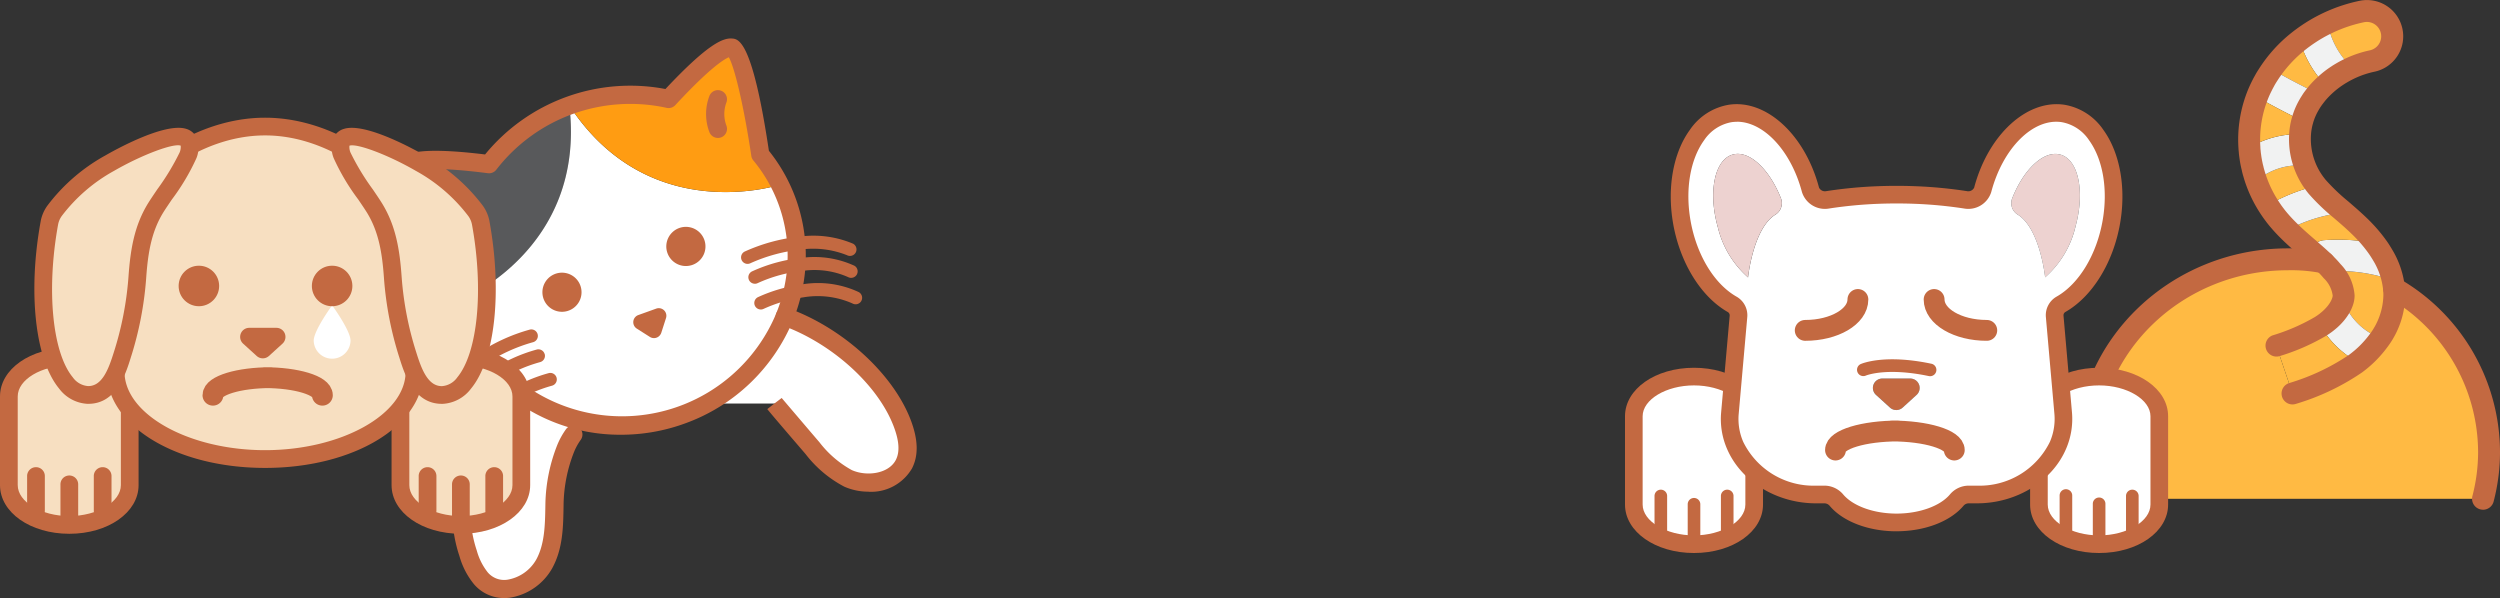 <svg xmlns="http://www.w3.org/2000/svg" xmlns:xlink="http://www.w3.org/1999/xlink" width="300" height="71.77" viewBox="0 0 300 71.77">
  <rect x="0" y="0" width="300" height="71.77" fill="#333333" stroke="none"/>
  <defs>
    <clipPath id="clip-path">
      <rect id="矩形_277" data-name="矩形 277" width="50.898" height="61.168" fill="none"/>
    </clipPath>
    <clipPath id="clip-path-2">
      <rect id="矩形_288" data-name="矩形 288" width="65.175" height="53.862" fill="none"/>
    </clipPath>
    <clipPath id="clip-path-3">
      <rect id="矩形_292" data-name="矩形 292" width="76.535" height="67.151" fill="none"/>
    </clipPath>
    <clipPath id="clip-path-4">
      <rect id="矩形_289" data-name="矩形 289" width="63.619" height="52.713" fill="none"/>
    </clipPath>
    <clipPath id="clip-path-5">
      <rect id="矩形_290" data-name="矩形 290" width="63.619" height="53.706" fill="none"/>
    </clipPath>
  </defs>
  <g id="组_5129" data-name="组 5129" transform="translate(-10 -381.804)">
    <g id="组_5127" data-name="组 5127">
      <g id="组_4301" data-name="组 4301" transform="translate(259.102 381.804)">
        <g id="组_4246" data-name="组 4246" transform="translate(0)" clip-path="url(#clip-path)">
          <path id="路径_1467" data-name="路径 1467" d="M86.664,82.738a7.824,7.824,0,0,1,.041.889,9.3,9.3,0,0,1-1.94,5.474c.094-.128.188-.255.274-.386a7.549,7.549,0,0,1-4.413-4.353c-.023-.06-.057-.113-.083-.169a2.324,2.324,0,0,0,.086-.607,4.829,4.829,0,0,0-1.373-2.9,19.817,19.817,0,0,1,7.255,1.095,10.283,10.283,0,0,0-1.231-3.071,9.685,9.685,0,0,1,1.385,4.031" transform="translate(-48.489 -48.153)" fill="#ffba43"/>
          <path id="路径_1468" data-name="路径 1468" d="M82.169,5.8a3.03,3.03,0,0,1-2.342,3.6,12.17,12.17,0,0,0-2.42.784,9.577,9.577,0,0,1-2.924-5.339,18.331,18.331,0,0,0-2.139,1.2A18.25,18.25,0,0,1,78.57,3.453a3.036,3.036,0,0,1,3.6,2.343" transform="translate(-44.26 -2.072)" fill="#ffba43"/>
          <path id="路径_1469" data-name="路径 1469" d="M81.2,75.878a10.258,10.258,0,0,1,1.231,3.071,19.806,19.806,0,0,0-7.255-1.095c-.206-.248-.432-.495-.683-.75-.087-.09-.18-.184-.278-.278-.06-.06-.12-.12-.184-.172-.087-.086-.177-.168-.267-.251-.375-.349-.769-.69-1.175-1.042a1.867,1.867,0,0,1,1.621-1.219,23.405,23.405,0,0,1,6.054.356c.064.086.131.172.195.259a.07.07,0,0,1,.011.019c.2.273.387.551.559.825.06.094.113.184.169.278" transform="translate(-44.414 -45.324)" fill="#f1f2f2"/>
          <path id="路径_1470" data-name="路径 1470" d="M82.863,97.359c-.086.131-.18.259-.274.386a12.741,12.741,0,0,1-2.458,2.489,11.3,11.3,0,0,1-4.432-4.3c.188-.12.368-.24.54-.368.1-.071.2-.146.285-.225.068-.053.135-.109.2-.165a2.935,2.935,0,0,0,.225-.2c.158-.146.3-.3.439-.453.052-.056.1-.116.146-.173.127-.157.24-.315.342-.469a3.817,3.817,0,0,0,.491-1.046c.026.056.06.109.083.169a7.552,7.552,0,0,0,4.413,4.353" transform="translate(-46.312 -56.798)" fill="#f1f2f2"/>
          <path id="路径_1471" data-name="路径 1471" d="M76.171,69.633c-.064-.086-.131-.172-.2-.259a23.389,23.389,0,0,0-6.053-.356A1.867,1.867,0,0,0,68.3,70.237c-.09-.083-.18-.161-.274-.24-.822-.7-1.655-1.429-2.451-2.227a18.591,18.591,0,0,1,6.771-2.062c.6.521,1.216,1.061,1.812,1.639a17.834,17.834,0,0,1,2.012,2.287" transform="translate(-40.12 -40.201)" fill="#ffba43"/>
          <path id="路径_1472" data-name="路径 1472" d="M71.72,105.122a12.741,12.741,0,0,0,2.458-2.489,12.879,12.879,0,0,1-2.739,2.711A27.337,27.337,0,0,1,63.9,108.9l-1.948-5.751a24.492,24.492,0,0,0,5.337-2.328,11.3,11.3,0,0,0,4.432,4.3" transform="translate(-37.902 -61.685)" fill="#ffba43"/>
          <path id="路径_1473" data-name="路径 1473" d="M84.691,20.879c-.15.068-.3.135-.447.206.146-.075.293-.142.443-.21Z" transform="translate(-51.541 -12.771)" fill="#231f20"/>
          <path id="路径_1474" data-name="路径 1474" d="M75.472,12.461c-.15.068-.3.135-.443.21-.293.142-.578.3-.856.465-.139.079-.278.165-.413.255a11.271,11.271,0,0,0-1.509,1.162A13.283,13.283,0,0,1,69.182,9.2c.127-.1.259-.2.39-.3.274-.2.552-.394.837-.581a18.277,18.277,0,0,1,2.139-1.2,9.576,9.576,0,0,0,2.923,5.339" transform="translate(-42.326 -4.357)" fill="#f1f2f2"/>
          <path id="路径_1475" data-name="路径 1475" d="M82.9,21.416c-.293.146-.578.3-.856.465.278-.169.563-.323.856-.465" transform="translate(-50.193 -13.102)" fill="#231f20"/>
          <path id="路径_1476" data-name="路径 1476" d="M68.236,60.341l.349.3a18.605,18.605,0,0,0-6.771,2.062c-.431-.431-.852-.889-1.253-1.376-.109-.135-.217-.27-.319-.409-.068-.086-.135-.172-.2-.262a3.038,3.038,0,0,1-.187-.262c-.15-.214-.293-.431-.432-.653a22.273,22.273,0,0,1,5.795-2.313c.015.019.03.042.045.06a24.627,24.627,0,0,0,2.969,2.849" transform="translate(-36.358 -35.137)" fill="#f1f2f2"/>
          <path id="路径_1477" data-name="路径 1477" d="M81.79,92.809s0,.007.007.011a3.793,3.793,0,0,1-.491,1.046,3.831,3.831,0,0,0,.484-1.057" transform="translate(-49.743 -56.781)" fill="#231f20"/>
          <path id="路径_1478" data-name="路径 1478" d="M81.39,22.613c-.139.082-.278.169-.413.255.135-.09.274-.176.413-.255" transform="translate(-49.542 -13.835)" fill="#231f20"/>
          <path id="路径_1479" data-name="路径 1479" d="M80.049,96.912c.052-.06.1-.116.146-.172-.045.056-.094.116-.146.172" transform="translate(-48.974 -59.186)" fill="#cc7a2e"/>
          <path id="路径_1480" data-name="路径 1480" d="M77.09,24.432A11.27,11.27,0,0,1,78.6,23.27a11.554,11.554,0,0,0-1.5,1.166Z" transform="translate(-47.164 -14.237)" fill="#231f20"/>
          <path id="路径_1481" data-name="路径 1481" d="M78.338,98.555c.079-.064.15-.131.225-.2a2.93,2.93,0,0,1-.225.2" transform="translate(-47.928 -60.173)" fill="#cc7a2e"/>
          <path id="路径_1482" data-name="路径 1482" d="M77.825,99.039c.068-.052.135-.109.2-.165-.064.056-.131.113-.2.165" transform="translate(-47.614 -60.492)" fill="#cc7a2e"/>
          <path id="路径_1483" data-name="路径 1483" d="M77.059,81.429c-.09-.094-.184-.184-.278-.278.1.094.191.188.278.278" transform="translate(-46.975 -49.649)" fill="#cc7a2e"/>
          <path id="路径_1484" data-name="路径 1484" d="M40.245,83.624a7.824,7.824,0,0,1,.041.889,9.3,9.3,0,0,1-1.94,5.474A12.879,12.879,0,0,1,35.606,92.7a27.347,27.347,0,0,1-7.54,3.562l-1.948-5.751a24.48,24.48,0,0,0,5.337-2.328c.187-.12.368-.24.54-.368.1-.071.2-.146.285-.225.068-.053.135-.109.2-.165.079-.064.15-.131.225-.2a6.248,6.248,0,0,0,.439-.454c.052-.06.1-.116.146-.172.127-.158.24-.315.341-.469a3.82,3.82,0,0,0,.484-1.057s0,.008.008.011a2.324,2.324,0,0,0,.086-.607,4.829,4.829,0,0,0-1.373-2.9c-.207-.247-.432-.495-.683-.75-.09-.094-.184-.184-.278-.278a19.833,19.833,0,0,0-4.357-.386c-13.331,0-24.136,10.344-24.136,23.1a22.2,22.2,0,0,0,.724,5.635H50.929a22.2,22.2,0,0,0,.724-5.635A22.888,22.888,0,0,0,40.245,83.624" transform="translate(-2.07 -49.04)" fill="#ffba43"/>
          <path id="路径_1485" data-name="路径 1485" d="M66.266,17.82a11.006,11.006,0,0,0-.965,1c-1.846-.889-3.667-1.848-5.446-2.872-.158.225-.311.45-.458.679a16.39,16.39,0,0,1,3.8-4.162,13.285,13.285,0,0,0,3.07,5.358" transform="translate(-36.34 -7.624)" fill="#ffba43"/>
          <path id="路径_1486" data-name="路径 1486" d="M74.267,28.837c-.075.09-.15.18-.222.27.071-.094.142-.184.217-.274Z" transform="translate(-45.301 -17.64)" fill="#231f20"/>
          <path id="路径_1487" data-name="路径 1487" d="M63.226,24.307c-.075.09-.146.18-.218.274s-.142.184-.21.278-.135.184-.2.281-.127.191-.187.289c-.049.075-.1.154-.139.232a8.357,8.357,0,0,0-.488.967c-.042.1-.079.195-.116.293-.023.064-.045.131-.068.195-.06.165-.109.33-.154.5q-2.769-1.338-5.442-2.868c.06-.158.116-.315.18-.469s.132-.3.2-.45c.052-.113.1-.221.161-.334.045-.1.1-.195.146-.292.075-.146.154-.285.233-.427.128-.221.259-.443.4-.66s.3-.454.458-.679c1.779,1.023,3.6,1.983,5.446,2.872" transform="translate(-34.264 -13.114)" fill="#f1f2f2"/>
          <path id="路径_1488" data-name="路径 1488" d="M73.714,29.538c-.071.094-.142.184-.21.278.068-.094.135-.187.21-.278" transform="translate(-44.97 -18.072)" fill="#231f20"/>
          <path id="路径_1489" data-name="路径 1489" d="M73.191,30.253c-.068.094-.135.187-.2.281.064-.1.127-.191.2-.281" transform="translate(-44.657 -18.509)" fill="#231f20"/>
          <path id="路径_1490" data-name="路径 1490" d="M72.7,30.977c-.064.1-.128.191-.187.289.06-.1.12-.2.187-.289" transform="translate(-44.361 -18.952)" fill="#231f20"/>
          <path id="路径_1491" data-name="路径 1491" d="M72.289,31.721c-.049.079-.094.154-.139.233.042-.079.09-.158.139-.233" transform="translate(-44.142 -19.407)" fill="#231f20"/>
          <path id="路径_1492" data-name="路径 1492" d="M61.625,51.15a8.828,8.828,0,0,0,1.385,2.415,22.278,22.278,0,0,0-5.795,2.313,14.786,14.786,0,0,1-1.4-2.891,7.765,7.765,0,0,1,5.813-1.837" transform="translate(-34.146 -31.27)" fill="#ffba43"/>
          <path id="路径_1493" data-name="路径 1493" d="M69.862,45.243h0a8.8,8.8,0,0,1-.566-3.787h0a8.8,8.8,0,0,0,.567,3.787" transform="translate(-42.379 -25.363)" fill="#231f20"/>
          <path id="路径_1494" data-name="路径 1494" d="M70.488,35.565c-.023.064-.045.131-.068.195.023-.064.045-.131.068-.195" transform="translate(-43.083 -21.759)" fill="#231f20"/>
          <path id="路径_1495" data-name="路径 1495" d="M70.178,36.067c-.056.165-.105.334-.15.5h0c.045-.169.094-.334.154-.5" transform="translate(-42.841 -22.066)" fill="#231f20"/>
          <path id="路径_1496" data-name="路径 1496" d="M60.312,45.24A7.765,7.765,0,0,0,54.5,47.077a.029.029,0,0,0-.008-.015c-.109-.315-.214-.637-.3-.96a.06.06,0,0,0-.007-.019c-.042-.161-.087-.326-.124-.487s-.079-.334-.116-.5c-.068-.337-.124-.675-.173-1.012-.023-.169-.041-.338-.06-.51s-.03-.337-.042-.51a11.546,11.546,0,0,1,6.08-1.609,8.8,8.8,0,0,0,.567,3.787" transform="translate(-32.833 -25.36)" fill="#f1f2f2"/>
          <path id="路径_1497" data-name="路径 1497" d="M59.963,32.093a7.649,7.649,0,0,0-.27,1.594,11.541,11.541,0,0,0-6.08,1.608A14.344,14.344,0,0,1,54.7,28.756c-.064.154-.12.311-.18.469q2.668,1.53,5.442,2.868" transform="translate(-32.78 -17.593)" fill="#ffba43"/>
          <path id="路径_1498" data-name="路径 1498" d="M60.539,65.07a3.036,3.036,0,0,0,.187.262c-.064-.086-.127-.172-.187-.262" transform="translate(-37.038 -39.81)" fill="#231f20"/>
          <path id="路径_1499" data-name="路径 1499" d="M56.668,27.6c-.068.146-.135.3-.2.45.064-.15.131-.3.2-.45" transform="translate(-34.548 -16.884)" fill="#231f20"/>
          <path id="路径_1500" data-name="路径 1500" d="M106.955,113.6a1.314,1.314,0,0,1-1.272-1.647,20.916,20.916,0,0,0,.682-5.3A21.48,21.48,0,0,0,95.6,88.149a1.313,1.313,0,1,1,1.343-2.257,24.082,24.082,0,0,1,12.051,20.763,23.558,23.558,0,0,1-.767,5.968,1.315,1.315,0,0,1-1.27.981" transform="translate(-58.095 -52.435)" fill="#c36941"/>
          <path id="路径_1501" data-name="路径 1501" d="M2.037,108.138a1.315,1.315,0,0,1-1.27-.981A23.549,23.549,0,0,1,0,101.189C0,87.726,11.416,76.773,25.449,76.773a21.091,21.091,0,0,1,4.613.411,1.314,1.314,0,0,1-.511,2.577,18.53,18.53,0,0,0-4.1-.361c-12.584,0-22.822,9.775-22.822,21.789a20.912,20.912,0,0,0,.682,5.3,1.314,1.314,0,0,1-1.272,1.647" transform="translate(0 -46.97)" fill="#c36941"/>
          <path id="路径_1502" data-name="路径 1502" d="M56.708,48.533a1.314,1.314,0,0,1-.421-2.558A26.213,26.213,0,0,0,63.468,42.6a11.538,11.538,0,0,0,2.46-2.431,8.008,8.008,0,0,0,1.686-4.7,6.66,6.66,0,0,0-.035-.748,8.432,8.432,0,0,0-1.207-3.491c-.057-.1-.1-.169-.146-.24-.156-.255-.317-.493-.509-.753-.016-.021-.031-.042-.045-.064a16.629,16.629,0,0,0-1.835-2.078c-.6-.585-1.227-1.132-1.758-1.589l-.4-.344a25.171,25.171,0,0,1-3.08-2.972c-.016-.019-.052-.068-.067-.087A10.251,10.251,0,0,1,56.314,16a8.943,8.943,0,0,1,.316-1.852c.058-.217.118-.411.184-.593l.064-.184.016-.042c.042-.109.084-.217.13-.326a9.654,9.654,0,0,1,.549-1.093c.057-.1.121-.21.186-.309s.125-.2.2-.315.151-.223.233-.329.15-.205.231-.3.156-.2.239-.3a12.315,12.315,0,0,1,1.087-1.126,12.631,12.631,0,0,1,1.682-1.3c.141-.094.3-.193.46-.284.3-.181.608-.349.946-.513.142-.073.308-.15.479-.227a13.513,13.513,0,0,1,2.689-.871,1.722,1.722,0,0,0-.714-3.369,16.833,16.833,0,0,0-5.78,2.394c-.283.186-.536.362-.775.538-.132.094-.245.182-.355.269a15.033,15.033,0,0,0-3.5,3.832c-.139.213-.252.4-.359.594l-.053.1c-.055.1-.109.2-.162.3l-.049.1c-.025.049-.05.1-.073.146l-.019.04c-.051.1-.1.2-.146.3-.06.13-.122.271-.181.409a13.112,13.112,0,0,0-.986,5.934c0,.02,0,.04,0,.059a3.506,3.506,0,0,0,.031.37c0,.028.006.056.008.083.009.132.028.264.048.4,0,.012,0,.025.005.038.034.274.084.568.154.9.03.153.061.292.1.428q.011.041.02.083c.025.123.059.244.093.364l.016.052h0c.081.288.169.568.262.832q.011.028.021.056h0a13.472,13.472,0,0,0,1.279,2.634c.126.2.256.4.393.595.014.019.027.039.039.059a1.6,1.6,0,0,0,.108.149c.021.027.04.054.059.082.04.06.086.116.131.174l.031.042c.089.122.185.24.281.358.347.422.741.853,1.16,1.272.76.763,1.558,1.456,2.377,2.159.1.082.2.174.306.269l.046.04c.391.34.771.671,1.135,1.009.084.077.174.16.262.246.076.067.15.139.224.212l.089.088c.071.069.141.139.208.209q.395.4.743.817a6.015,6.015,0,0,1,1.679,3.756,3.607,3.607,0,0,1-.133.942,5.111,5.111,0,0,1-.657,1.415c-.141.214-.278.4-.422.58-.054.067-.115.139-.182.214a7.394,7.394,0,0,1-.531.549c-.083.079-.173.163-.27.243-.068.06-.14.119-.212.176-.111.094-.229.186-.348.273-.17.125-.365.259-.607.413a25.523,25.523,0,0,1-5.621,2.465,1.314,1.314,0,0,1-.844-2.488,23.413,23.413,0,0,0,5.046-2.188c.168-.107.324-.21.472-.321.075-.054.142-.1.2-.159l.053-.043c.048-.038.1-.077.141-.117l.041-.035c.052-.042.1-.086.146-.133a5.01,5.01,0,0,0,.357-.368c.04-.046.077-.087.11-.129.094-.115.181-.235.269-.369a2.524,2.524,0,0,0,.321-.671.989.989,0,0,0,.04-.259,3.518,3.518,0,0,0-1.068-2.06c-.186-.223-.385-.442-.61-.67-.064-.066-.116-.118-.169-.17l-.1-.1c-.03-.03-.059-.061-.091-.088s-.063-.055-.092-.083c-.073-.073-.149-.142-.225-.211-.35-.326-.709-.637-1.078-.958l-.072-.063c-.1-.092-.177-.159-.257-.225-.871-.747-1.712-1.478-2.536-2.306-.477-.476-.927-.971-1.337-1.468-.126-.155-.243-.3-.353-.451-.075-.1-.146-.189-.21-.282s-.151-.2-.218-.306c-.157-.224-.306-.452-.451-.683a16.139,16.139,0,0,1-1.509-3.094c-.01-.023-.018-.045-.026-.068-.114-.318-.22-.652-.318-1-.008-.024-.016-.047-.023-.071-.049-.177-.1-.354-.137-.535s-.089-.365-.127-.55c-.082-.387-.143-.748-.186-1.092-.024-.163-.051-.354-.066-.559s-.041-.4-.047-.579a15.764,15.764,0,0,1,1.19-7.108c.072-.169.145-.335.218-.493.057-.122.112-.236.171-.354.035-.075.073-.15.112-.225l.043-.084c.072-.14.14-.262.208-.386l.049-.088c.139-.252.286-.5.449-.745A17.584,17.584,0,0,1,56.759,3.8c.137-.109.287-.224.436-.33q.39-.288.878-.609A19.434,19.434,0,0,1,64.751.1,4.35,4.35,0,0,1,69.9,3.454a4.343,4.343,0,0,1-3.357,5.152,10.873,10.873,0,0,0-2.159.7c-.123.055-.25.113-.377.178-.293.143-.538.276-.772.418l-.034.02c-.112.064-.224.133-.333.206a10.028,10.028,0,0,0-1.348,1.036,9.656,9.656,0,0,0-.852.88c-.055.066-.114.14-.172.218l-.038.047c-.054.066-.1.134-.152.2-.012.016-.024.034-.037.049-.047.059-.088.121-.129.184l-.034.049c-.049.068-.091.138-.134.209s-.072.111-.094.153c-.009.018-.019.036-.03.054a7.059,7.059,0,0,0-.411.814c-.036.086-.067.167-.1.248l-.059.17c-.05.139-.088.268-.123.4a6.411,6.411,0,0,0-.228,1.336A7.627,7.627,0,0,0,60.6,21.47l.062.081A23.483,23.483,0,0,0,63.4,24.17l.4.347c.554.478,1.214,1.056,1.864,1.686a19.265,19.265,0,0,1,2.158,2.455h0l.031.044c.229.311.427.6.6.892.058.09.127.2.193.318a10.975,10.975,0,0,1,1.546,4.546,9.153,9.153,0,0,1,.047,1.031,10.6,10.6,0,0,1-2.2,6.24,14.139,14.139,0,0,1-3.015,2.985,28.473,28.473,0,0,1-7.9,3.75,1.322,1.322,0,0,1-.422.069" transform="translate(-30.711 0)" fill="#c36941"/>
        </g>
      </g>
      <g id="组_4298" data-name="组 4298" transform="translate(205 394.303)">
        <g id="组_4279" data-name="组 4279" transform="translate(0 0)" clip-path="url(#clip-path-2)">
          <path id="路径_1691" data-name="路径 1691" d="M8.606,42.6c-3.99,0-7.223,2.129-7.223,4.757v10.6c0,2.626,3.233,4.757,7.223,4.757s7.223-2.129,7.223-4.757v-10.6c0-2.626-3.233-4.757-7.223-4.757" transform="translate(-0.322 -9.913)" fill="#fff"/>
          <path id="路径_1692" data-name="路径 1692" d="M8.281,63.454C3.638,63.454,0,60.9,0,57.639v-10.6c0-3.26,3.638-5.815,8.281-5.815s8.281,2.554,8.281,5.815v10.6c0,3.261-3.638,5.815-8.281,5.815m0-20.113c-3.341,0-6.164,1.693-6.164,3.7v10.6c0,2,2.823,3.7,6.164,3.7s6.163-1.693,6.163-3.7v-10.6c0-2-2.822-3.7-6.163-3.7" transform="translate(0 -9.592)" fill="#c36941"/>
          <path id="路径_1693" data-name="路径 1693" d="M15.757,65.87A.756.756,0,0,1,15,65.113v-4.1a.757.757,0,0,1,1.513,0v4.1a.756.756,0,0,1-.757.757" transform="translate(-3.49 -14.022)" fill="#c36941"/>
          <path id="路径_1694" data-name="路径 1694" d="M5.374,65.87a.756.756,0,0,1-.757-.757v-4.1a.757.757,0,0,1,1.513,0v4.1a.756.756,0,0,1-.757.757" transform="translate(-1.074 -14.022)" fill="#c36941"/>
          <path id="路径_1695" data-name="路径 1695" d="M10.564,67.159a.756.756,0,0,1-.757-.757V62.309a.757.757,0,0,1,1.513,0v4.1a.756.756,0,0,1-.757.757" transform="translate(-2.282 -14.323)" fill="#c36941"/>
          <path id="路径_1696" data-name="路径 1696" d="M71.959,42.6c3.99,0,7.223,2.129,7.223,4.757v10.6c0,2.626-3.233,4.757-7.223,4.757s-7.223-2.129-7.223-4.757v-10.6c0-2.626,3.233-4.757,7.223-4.757" transform="translate(-15.064 -9.913)" fill="#fff"/>
          <path id="路径_1697" data-name="路径 1697" d="M71.635,63.454c-4.644,0-8.281-2.554-8.281-5.815v-10.6c0-3.26,3.638-5.815,8.281-5.815s8.281,2.554,8.281,5.815v10.6c0,3.261-3.638,5.815-8.281,5.815m0-20.113c-3.341,0-6.164,1.693-6.164,3.7v10.6c0,2,2.823,3.7,6.164,3.7s6.163-1.693,6.163-3.7v-10.6c0-2-2.822-3.7-6.163-3.7" transform="translate(-14.742 -9.592)" fill="#c36941"/>
          <path id="路径_1698" data-name="路径 1698" d="M68.727,65.87a.756.756,0,0,1-.757-.757v-4.1a.757.757,0,1,1,1.513,0v4.1a.756.756,0,0,1-.757.757" transform="translate(-15.816 -14.022)" fill="#c36941"/>
          <path id="路径_1699" data-name="路径 1699" d="M79.112,65.87a.756.756,0,0,1-.757-.757v-4.1a.757.757,0,0,1,1.513,0v4.1a.756.756,0,0,1-.757.757" transform="translate(-18.233 -14.022)" fill="#c36941"/>
          <path id="路径_1700" data-name="路径 1700" d="M73.92,67.159a.756.756,0,0,1-.757-.757V62.309a.757.757,0,1,1,1.513,0v4.1a.756.756,0,0,1-.757.757" transform="translate(-17.025 -14.323)" fill="#c36941"/>
          <path id="路径_1701" data-name="路径 1701" d="M66.215,7.838c2.237.523,3.084,4.417,1.893,8.7A11.676,11.676,0,0,1,64.471,22.6s-.6-5.809-3.249-7.509a1.611,1.611,0,0,1-.716-1.94c1.359-3.47,3.743-5.768,5.709-5.309" transform="translate(-14.058 -1.81)" fill="#edd2d0"/>
          <path id="路径_1702" data-name="路径 1702" d="M43.266,42.911a1.129,1.129,0,0,1,.757,1.963L42.343,46.4a1.13,1.13,0,0,1-1.515,0l-1.677-1.526a1.127,1.127,0,0,1,.757-1.963Z" transform="translate(-9.024 -9.985)" fill="#c36941"/>
          <path id="路径_1703" data-name="路径 1703" d="M54.526,1.436c-4.009-.587-8.1,3.424-9.62,9.168a1.818,1.818,0,0,1-2.077,1.2,52.973,52.973,0,0,0-6.052-.576q-1.082-.043-2.2-.042t-2.2.042a52.973,52.973,0,0,0-6.052.576,1.818,1.818,0,0,1-2.077-1.2C22.72,4.86,18.627.849,14.621,1.436,10.266,2.073,7.657,7.9,8.8,14.458c.793,4.54,3.172,8.233,6.011,9.863a1.518,1.518,0,0,1,.794,1.443l-1.03,11.619a7.989,7.989,0,0,0,.621,3.869,10.4,10.4,0,0,0,9.712,5.908h.961a1.88,1.88,0,0,1,1.458.64c1.325,1.611,4.071,2.715,7.246,2.715s5.921-1.107,7.246-2.715a1.88,1.88,0,0,1,1.458-.64h.959a10.4,10.4,0,0,0,9.712-5.908,8.017,8.017,0,0,0,.618-3.869L53.544,25.763a1.521,1.521,0,0,1,.791-1.443c2.839-1.63,5.218-5.323,6.01-9.863C61.487,7.9,58.881,2.073,54.525,1.436M36.219,33.247a1.129,1.129,0,0,1,.758,1.963L35.3,36.736a1.131,1.131,0,0,1-1.515,0L32.106,35.21a1.127,1.127,0,0,1,.758-1.963Zm-23.108-18.2c-1.191-4.28-.344-8.174,1.893-8.7,1.965-.46,4.35,1.842,5.709,5.309A1.616,1.616,0,0,1,20,13.6c-2.653,1.7-3.249,7.509-3.249,7.509a11.656,11.656,0,0,1-3.637-6.062m42.924,0A11.673,11.673,0,0,1,52.4,21.1S51.8,15.3,49.149,13.6a1.611,1.611,0,0,1-.716-1.94c1.358-3.47,3.743-5.767,5.708-5.309,2.237.523,3.084,4.417,1.893,8.7" transform="translate(-1.985 -0.321)" fill="#fff"/>
          <path id="路径_1704" data-name="路径 1704" d="M21.939,13.146a1.617,1.617,0,0,1-.716,1.94c-2.653,1.7-3.249,7.509-3.249,7.509a11.656,11.656,0,0,1-3.637-6.062c-1.191-4.28-.344-8.175,1.893-8.7,1.965-.46,4.35,1.842,5.709,5.309" transform="translate(-3.211 -1.809)" fill="#edd2d0"/>
          <path id="路径_1705" data-name="路径 1705" d="M34.254,51.257c-3.4,0-6.487-1.188-8.064-3.1a.837.837,0,0,0-.639-.255h-.962c-4.722,0-9.017-2.633-10.686-6.551a9,9,0,0,1-.7-4.374l1.026-11.622a.469.469,0,0,0-.268-.432c-3.2-1.842-5.7-5.9-6.522-10.6-.744-4.268,0-8.464,2-11.223A7.07,7.07,0,0,1,14.148.067c4.486-.657,9.122,3.617,10.8,9.947a.791.791,0,0,0,.892.42,54.009,54.009,0,0,1,6.172-.588c1.463-.057,3.025-.057,4.488,0a54.052,54.052,0,0,1,6.174.588.786.786,0,0,0,.891-.419c1.675-6.331,6.319-10.6,10.8-9.948a7.067,7.067,0,0,1,4.708,3.025c1.995,2.762,2.745,6.956,2,11.226-.819,4.7-3.319,8.757-6.527,10.6a.466.466,0,0,0-.263.431L55.3,36.971a9.034,9.034,0,0,1-.7,4.374C52.933,45.266,48.636,47.9,43.918,47.9h-.96a.836.836,0,0,0-.638.253c-1.58,1.914-4.669,3.1-8.067,3.1M15.092,2.116a4.421,4.421,0,0,0-.637.046,5.007,5.007,0,0,0-3.3,2.175c-1.668,2.306-2.277,5.9-1.629,9.617.713,4.092,2.818,7.589,5.492,9.127a2.566,2.566,0,0,1,1.321,2.455l-1.029,11.62a6.9,6.9,0,0,0,.537,3.358,9.391,9.391,0,0,0,8.739,5.265h.961a2.952,2.952,0,0,1,2.277,1.026c1.166,1.413,3.688,2.327,6.428,2.327s5.263-.912,6.429-2.327a2.952,2.952,0,0,1,2.276-1.026h.962a9.39,9.39,0,0,0,8.737-5.263,6.932,6.932,0,0,0,.537-3.361L52.169,25.535a2.568,2.568,0,0,1,1.315-2.455c2.679-1.539,4.785-5.037,5.5-9.131.648-3.718.038-7.315-1.631-9.62a5,5,0,0,0-3.3-2.172c-3.413-.5-7.043,3.108-8.44,8.393a2.881,2.881,0,0,1-3.262,1.972,51.937,51.937,0,0,0-5.933-.565c-1.409-.054-2.916-.054-4.324,0a51.894,51.894,0,0,0-5.931.565A2.885,2.885,0,0,1,22.9,10.548c-1.312-4.955-4.586-8.44-7.8-8.44" transform="translate(-1.665 0)" fill="#c36941"/>
          <path id="路径_1706" data-name="路径 1706" d="M45.038,41.929a.74.74,0,0,1-.153-.017c-5.131-1.074-7.531-.061-7.554-.051a.757.757,0,0,1-.627-1.377c.112-.051,2.805-1.248,8.493-.053a.757.757,0,0,1-.153,1.5" transform="translate(-8.442 -9.285)" fill="#c36941"/>
          <path id="路径_1707" data-name="路径 1707" d="M48.342,30.546c0,2.049,2.827,3.708,6.321,3.708" transform="translate(-11.249 -7.108)" fill="none" stroke="#c36941" stroke-linecap="round" stroke-linejoin="round" stroke-width="2.5"/>
          <path id="路径_1708" data-name="路径 1708" d="M34.507,30.546c0,2.049-2.827,3.708-6.321,3.708" transform="translate(-6.559 -7.108)" fill="none" stroke="#c36941" stroke-linecap="round" stroke-linejoin="round" stroke-width="2.5"/>
          <path id="路径_1709" data-name="路径 1709" d="M47.174,53.4c0-1.264-3.368-2.287-7.531-2.287h.807c-4.163,0-7.531,1.023-7.531,2.287" transform="translate(-7.66 -11.894)" fill="none" stroke="#c36941" stroke-linecap="round" stroke-linejoin="round" stroke-width="2.5"/>
        </g>
      </g>
    </g>
    <g id="组_5128" data-name="组 5128">
      <g id="组_4300" data-name="组 4300" transform="translate(43.465 386.424)">
        <g id="组_4285" data-name="组 4285" transform="translate(0 0)" clip-path="url(#clip-path-3)">
          <path id="路径_1758" data-name="路径 1758" d="M20.8,43.351C10.488,40.889,6.387,33.635,7.71,21.148a3.033,3.033,0,1,0-6.032-.64C-.078,37.067,7.358,47.489,22.611,49.863a18.634,18.634,0,0,1,.4-5.227c.062-.272.134-.542.218-.808v-.006q-1.267-.2-2.428-.471" transform="translate(-0.332 -4.141)" fill="#fff"/>
          <path id="路径_1759" data-name="路径 1759" d="M26.968,24.638l2.284,2.724a5.053,5.053,0,0,0-2.284-2.724" transform="translate(-6.275 -5.733)" fill="#fff"/>
          <path id="路径_1760" data-name="路径 1760" d="M39.512,10.482a21.187,21.187,0,0,0-9.635,7.039c-3.53-.453-8.662-.921-9.719.094-1.036.986,4,9.541,5.564,12.091a18.837,18.837,0,0,0,.508,4.265S41.576,27.9,39.512,10.483M25.351,21.343a5.053,5.053,0,0,1,2.284,2.724Z" transform="translate(-4.658 -2.439)" fill="#58595b"/>
          <path id="路径_1761" data-name="路径 1761" d="M31.412,41.032c-.321-.431-.63-.877-.921-1.339-.165-.265-.325-.537-.481-.808a19.393,19.393,0,0,1-1.266-2.791,19.08,19.08,0,0,1-.63-2.122S43.46,27.9,41.4,10.483c9.594,14.679,25.264,9.5,25.264,9.5a18.882,18.882,0,0,1,1.688,4.987,18.679,18.679,0,0,1,.3,2.546,18.906,18.906,0,0,1-.1,3.2,19.868,19.868,0,0,1-1.3,5.1,20.983,20.983,0,0,1-12.365,11.8,20.723,20.723,0,0,1-21.331-4.2,19.234,19.234,0,0,1-2.134-2.39" transform="translate(-6.542 -2.439)" fill="#fff"/>
          <path id="路径_1762" data-name="路径 1762" d="M29.426,52.727a18.6,18.6,0,0,0-.4,5.226.074.074,0,0,1,.038.007l.518-5.4-.153.165" transform="translate(-6.745 -12.231)" fill="#fff"/>
          <path id="路径_1763" data-name="路径 1763" d="M29.954,56.645l.537-5.186c-.334.287-.627.571-.892.844l-.518,5.4a.082.082,0,0,1-.038-.006A21.06,21.06,0,0,0,29.5,61.13Z" transform="translate(-6.758 -11.974)" fill="#fff"/>
          <path id="路径_1764" data-name="路径 1764" d="M29.557,52.532l.153-.165.063-.643c-.084.265-.153.537-.219.808" transform="translate(-6.877 -12.036)" fill="#fff"/>
          <path id="路径_1765" data-name="路径 1765" d="M43.239,58.412a20.121,20.121,0,0,1-9.515-5A12.3,12.3,0,0,0,29.912,57.1s-1.963,12.674-.484,17.124a8.327,8.327,0,0,0,1.542,3c2.29,2.568,6.178.844,7.6-1.765,1.2-2.2,1.179-4.786,1.223-7.258a19.006,19.006,0,0,1,1.354-6.615,28.8,28.8,0,0,1,2.089-3.174" transform="translate(-6.719 -12.429)" fill="#fff"/>
          <path id="路径_1766" data-name="路径 1766" d="M46.6,57.67H74.633c-.652-.614-1.559-2.673-2.077-3.2L70.992,43.493c-2.122,4.231-6.481,7.8-12.362,9.515a26.058,26.058,0,0,1-11.821.648,46.153,46.153,0,0,0-2.592,4.009" transform="translate(-10.584 -13.869)" fill="#fff"/>
          <path id="路径_1767" data-name="路径 1767" d="M29.824,50.984l-.062.643c.265-.275.559-.559.892-.844l.23-2.231a10.906,10.906,0,0,0-1.057,2.428v.005h0" transform="translate(-6.926 -11.298)" fill="#fff"/>
          <path id="路径_1768" data-name="路径 1768" d="M30.761,51.189l-.537,5.186a12.3,12.3,0,0,1,3.813-3.688A19.24,19.24,0,0,1,31.9,50.3a13.546,13.546,0,0,0-1.145.892" transform="translate(-7.033 -11.704)" fill="#fff"/>
          <path id="路径_1769" data-name="路径 1769" d="M43.8,36.579a2.347,2.347,0,1,0,.008,0l-.008,0" transform="translate(-9.832 -8.478)" fill="#c36941"/>
          <path id="路径_1770" data-name="路径 1770" d="M68.342,14.268c-.437-2.958-2.066-12.749-3.488-12.843-1.464-.1-5.1,3.557-7.52,6.162a21.2,21.2,0,0,0-11.9.787c9.591,14.681,25.264,9.495,25.264,9.495a18.871,18.871,0,0,0-2.349-3.6m-5.08-6.653v3.557a5.044,5.044,0,0,1,0-3.557" transform="translate(-10.571 -0.331)" fill="#ff9c12"/>
          <path id="路径_1771" data-name="路径 1771" d="M56.024,43a.911.911,0,0,0-.175,1.626l1.575,1a.913.913,0,0,0,1.258-.289.876.876,0,0,0,.1-.2l.571-1.776a.91.91,0,0,0-1.179-1.133Z" transform="translate(-12.897 -9.812)" fill="#c36941"/>
          <path id="路径_1772" data-name="路径 1772" d="M62.136,29.6a2.35,2.35,0,1,0,3.013,1.406A2.35,2.35,0,0,0,62.136,29.6" transform="translate(-14.099 -6.855)" fill="#c36941"/>
          <path id="路径_1773" data-name="路径 1773" d="M68.571,9.494a5.044,5.044,0,0,0,0,3.557Z" transform="translate(-15.881 -2.209)" fill="#fff"/>
          <path id="路径_1774" data-name="路径 1774" d="M78.861,43.5,78.032,54c.518.658,3.506,4.524,4.156,5.283a13.776,13.776,0,0,0,4.269,3.632c2.284,1.024,5.538.537,6.7-1.706.8-1.542.391-3.376-.218-4.961C90.779,50.612,84.635,45.567,78.86,43.5" transform="translate(-18.158 -10.122)" fill="#fff"/>
          <path id="路径_1775" data-name="路径 1775" d="M22.283,50.625a1.092,1.092,0,0,0,.167-2.171C15.16,47.319,9.733,44.319,6.324,39.54,2.9,34.736,1.588,28.261,2.433,20.293a1.94,1.94,0,1,1,3.859.411C4.9,33.867,9.453,41.515,20.218,44.083c.789.187,1.634.351,2.514.488a1.092,1.092,0,0,0,.335-2.158c-.822-.127-1.611-.28-2.342-.454-9.64-2.3-13.535-8.977-12.259-21.024a4.125,4.125,0,1,0-8.2-.871c-.9,8.512.537,15.493,4.285,20.745,3.76,5.276,9.673,8.575,17.567,9.8a1.129,1.129,0,0,0,.169.013" transform="translate(0 -3.81)" fill="#c36941"/>
          <path id="路径_1776" data-name="路径 1776" d="M88.542,64.181a5.678,5.678,0,0,0,5.205-2.8c.8-1.555.747-3.47-.168-5.855C91.455,49.987,85.4,44.484,78.847,42.138a1.092,1.092,0,0,0-.737,2.056C84.1,46.342,89.628,51.321,91.538,56.3c.68,1.77.767,3.1.268,4.067-.862,1.662-3.5,2.01-5.285,1.212a12.446,12.446,0,0,1-3.886-3.347C82,57.5,78.11,52.927,78.11,52.927l-.869.661-.858.675c.537.682,3.932,4.623,4.595,5.395a14.144,14.144,0,0,0,4.65,3.913,7.181,7.181,0,0,0,2.916.6" transform="translate(-17.774 -9.79)" fill="#c36941"/>
          <path id="路径_1777" data-name="路径 1777" d="M30.588,41.776a20.385,20.385,0,0,1-2.258-2.532c-.356-.477-.682-.954-.969-1.414-.173-.279-.34-.559-.509-.856a20.639,20.639,0,0,1-1.346-2.953,20.175,20.175,0,0,1-.665-2.241,19.945,19.945,0,0,1-.537-4.2c-7.019-11.49-5.811-12.641-5.229-13.2.472-.451,1.561-1.492,10-.464A22.518,22.518,0,0,1,50.718,6.062C55.829.614,57.627-.064,58.684,0c.8.053,2.462.161,4.45,13.475a19.989,19.989,0,0,1,2.29,3.568,20.084,20.084,0,0,1,2,11.356,20.994,20.994,0,0,1-1.381,5.383,22.124,22.124,0,0,1-13,12.42A22.377,22.377,0,0,1,45.4,47.549a21.539,21.539,0,0,1-14.815-5.773M51.9,8a1.1,1.1,0,0,1-1.04.323,20.316,20.316,0,0,0-20.438,7.423,1.1,1.1,0,0,1-1.007.42c-6.034-.774-8.024-.46-8.608-.287.239,1.423,2.553,5.976,5.525,10.819a1.092,1.092,0,0,1,.161.566,17.759,17.759,0,0,0,.479,4.018v0a17.875,17.875,0,0,0,.593,1.995,18.341,18.341,0,0,0,1.195,2.629c.149.262.3.517.46.767.254.409.546.833.862,1.258a18.168,18.168,0,0,0,2.013,2.254,20.043,20.043,0,0,0,31.931-7.222,18.785,18.785,0,0,0,1.236-4.819,17.919,17.919,0,0,0-4-13.515,1.092,1.092,0,0,1-.239-.537c-.831-5.618-1.977-10.6-2.7-11.841C57.738,2.5,56.039,3.533,51.9,8" transform="translate(-4.331 0)" fill="#c36941"/>
          <path id="路径_1778" data-name="路径 1778" d="M68.233,13.813a1.092,1.092,0,0,0,1.02-1.482,3.963,3.963,0,0,1,0-2.781,1.092,1.092,0,0,0-2.043-.772,6.092,6.092,0,0,0,0,4.333,1.093,1.093,0,0,0,1.021.7" transform="translate(-15.548 -1.878)" fill="#c36941"/>
          <path id="路径_1779" data-name="路径 1779" d="M28.913,28.118a1.091,1.091,0,0,0,1.032-1.448,6.188,6.188,0,0,0-2.779-3.319,1.093,1.093,0,1,0-1.124,1.874l.05.028a3.97,3.97,0,0,1,1.789,2.129,1.093,1.093,0,0,0,1.033.736" transform="translate(-5.936 -5.397)" fill="#c36941"/>
          <path id="路径_1780" data-name="路径 1780" d="M73.064,34.222a.774.774,0,0,0,.313-.066,19.81,19.81,0,0,1,6.128-1.66A10.967,10.967,0,0,1,85,33.182a.78.78,0,0,0,.714-1.387,12.238,12.238,0,0,0-6.349-.852,21.373,21.373,0,0,0-6.614,1.785.78.78,0,0,0,.314,1.495" transform="translate(-16.82 -7.176)" fill="#c36941"/>
          <path id="路径_1781" data-name="路径 1781" d="M74.2,37.386a.775.775,0,0,0,.316-.068,17.419,17.419,0,0,1,5.557-1.5,9.971,9.971,0,0,1,5.321.767.78.78,0,0,0,.763-1.36,11.452,11.452,0,0,0-6.215-.964,19.007,19.007,0,0,0-6.056,1.627.78.78,0,0,0,.317,1.493" transform="translate(-17.084 -7.952)" fill="#c36941"/>
          <path id="路径_1782" data-name="路径 1782" d="M75.13,41.435a.779.779,0,0,0,.318-.068,17.118,17.118,0,0,1,4.771-1.39,10.279,10.279,0,0,1,5.908.729.78.78,0,0,0,.772-1.356,11.548,11.548,0,0,0-6.879-.921,18.649,18.649,0,0,0-5.206,1.512.78.78,0,0,0,.318,1.492" transform="translate(-17.302 -8.913)" fill="#c36941"/>
          <path id="路径_1783" data-name="路径 1783" d="M26.141,54.215a.78.78,0,0,0,.718-.476,7.245,7.245,0,0,1,.931-1.437,13.238,13.238,0,0,1,2.839-2.609,19.941,19.941,0,0,1,5.768-2.66.781.781,0,1,0-.4-1.51l-.041.012a21.482,21.482,0,0,0-6.215,2.874,14.8,14.8,0,0,0-3.172,2.92,8.334,8.334,0,0,0-1.151,1.8.78.78,0,0,0,.72,1.082" transform="translate(-5.901 -10.587)" fill="#c36941"/>
          <path id="路径_1784" data-name="路径 1784" d="M38.271,49.179a.778.778,0,0,0-.961-.538h0a18.984,18.984,0,0,0-5.693,2.639c-.426.3-2.083,1.755-2.321,2.015a9.462,9.462,0,0,0-1.826,2.711.78.78,0,0,0,1.457.559,8.192,8.192,0,0,1,1.52-2.216c.213-.23,1.683-1.524,2.065-1.79a17.425,17.425,0,0,1,5.229-2.417.781.781,0,0,0,.538-.964v0" transform="translate(-6.379 -11.312)" fill="#c36941"/>
          <path id="路径_1785" data-name="路径 1785" d="M31.044,59.64a.781.781,0,0,0,.658-.361,11.51,11.51,0,0,1,3.575-3.453,17.276,17.276,0,0,1,4.553-1.995.78.78,0,0,0-.429-1.5,18.855,18.855,0,0,0-4.964,2.179,13.062,13.062,0,0,0-4.051,3.927.78.78,0,0,0,.657,1.2" transform="translate(-7.043 -12.171)" fill="#c36941"/>
          <path id="路径_1786" data-name="路径 1786" d="M42.294,57.61a1.092,1.092,0,0,0-1.527.23,9.273,9.273,0,0,0-1.034,1.854,20.25,20.25,0,0,0-1.443,7.027l-.006.373c-.037,2.225-.077,4.527-1.083,6.38a4.893,4.893,0,0,1-3.488,2.438,2.58,2.58,0,0,1-2.341-.881,7.355,7.355,0,0,1-1.317-2.618c-1.251-3.76-.734-7.039-.137-10.832q.1-.631.2-1.281v-.077a1.136,1.136,0,0,0,.008-.153.98.98,0,0,0-.017-.125c0-.028,0-.055-.012-.083a20.285,20.285,0,0,1-.424-3.24,17.321,17.321,0,0,1,.372-4.916c.063-.272.127-.509.2-.728.008-.024.015-.048.02-.072a9.807,9.807,0,0,1,.935-2.132,1.092,1.092,0,0,0-1.875-1.12,12.067,12.067,0,0,0-1.165,2.669l-.014.049c-.081.26-.153.537-.225.839a19.5,19.5,0,0,0-.426,5.531,23.185,23.185,0,0,0,.433,3.411c-.056.366-.113.73-.169,1.087-.614,3.906-1.2,7.6.222,11.859a9.269,9.269,0,0,0,1.765,3.382,4.747,4.747,0,0,0,3.606,1.631,5.4,5.4,0,0,0,.609-.035,7.1,7.1,0,0,0,5.156-3.563c1.267-2.326,1.309-4.9,1.35-7.39l.006-.371a17.853,17.853,0,0,1,1.265-6.2,7.1,7.1,0,0,1,.783-1.418,1.092,1.092,0,0,0-.23-1.527" transform="translate(-6.306 -10.965)" fill="#c36941"/>
        </g>
      </g>
      <g id="组_4407" data-name="组 4407" transform="translate(10 393.146)">
        <g id="组_4281" data-name="组 4281">
          <g id="组_4280" data-name="组 4280" clip-path="url(#clip-path-4)">
            <path id="路径_1710" data-name="路径 1710" d="M8.756,44.492c-4,0-7.252,2.138-7.252,4.775V59.912c0,2.638,3.247,4.775,7.252,4.775s7.252-2.138,7.252-4.775V49.267c0-2.637-3.247-4.775-7.252-4.775" transform="translate(-0.441 -13.038)" fill="#f7dfc1"/>
            <path id="路径_1711" data-name="路径 1711" d="M8.315,65.31C3.649,65.31,0,62.746,0,59.472V48.827c0-3.274,3.653-5.838,8.315-5.838s8.315,2.565,8.315,5.839V59.472c0,3.274-3.653,5.839-8.315,5.839m0-20.2c-3.354,0-6.188,1.7-6.188,3.712V59.472c0,2.012,2.834,3.712,6.188,3.712s6.189-1.7,6.189-3.712V48.827c0-2.012-2.834-3.712-6.189-3.712" transform="translate(0 -12.598)" fill="#c36941"/>
            <path id="路径_1712" data-name="路径 1712" d="M16.981,69.544a1.061,1.061,0,0,1-1.06-1.06V64.365a1.064,1.064,0,1,1,2.127,0v4.114a1.061,1.061,0,0,1-1.06,1.06" transform="translate(-4.666 -18.55)" fill="#c36941"/>
            <path id="路径_1713" data-name="路径 1713" d="M5.663,69.544a1.061,1.061,0,0,1-1.06-1.06V64.365a1.064,1.064,0,1,1,2.127,0v4.114a1.061,1.061,0,0,1-1.06,1.06" transform="translate(-1.349 -18.55)" fill="#c36941"/>
            <path id="路径_1714" data-name="路径 1714" d="M11.322,70.951a1.061,1.061,0,0,1-1.06-1.06V65.777a1.064,1.064,0,1,1,2.127,0v4.114a1.061,1.061,0,0,1-1.06,1.06" transform="translate(-3.007 -18.964)" fill="#c36941"/>
            <path id="路径_1715" data-name="路径 1715" d="M75.222,44.492c4,0,7.252,2.138,7.252,4.775V59.912c0,2.638-3.247,4.775-7.252,4.775S67.97,62.55,67.97,59.912V49.267c0-2.637,3.247-4.775,7.252-4.775" transform="translate(-19.918 -13.038)" fill="#f7dfc1"/>
            <path id="路径_1716" data-name="路径 1716" d="M74.781,65.31c-4.666,0-8.315-2.565-8.315-5.839V48.827c0-3.274,3.653-5.839,8.315-5.839S83.1,45.553,83.1,48.827V59.471c0,3.274-3.653,5.839-8.315,5.839m0-20.2c-3.354,0-6.188,1.7-6.188,3.712V59.471c0,2.012,2.834,3.712,6.188,3.712s6.189-1.7,6.189-3.712V48.827c0-2.012-2.834-3.712-6.189-3.712" transform="translate(-19.478 -12.597)" fill="#c36941"/>
            <path id="路径_1717" data-name="路径 1717" d="M72.129,69.544a1.061,1.061,0,0,1-1.06-1.06V64.365a1.064,1.064,0,1,1,2.127,0v4.114a1.061,1.061,0,0,1-1.06,1.06" transform="translate(-20.826 -18.55)" fill="#c36941"/>
            <path id="路径_1718" data-name="路径 1718" d="M83.446,69.544a1.061,1.061,0,0,1-1.06-1.06V64.365a1.064,1.064,0,1,1,2.127,0v4.114a1.061,1.061,0,0,1-1.06,1.06" transform="translate(-24.143 -18.55)" fill="#c36941"/>
            <path id="路径_1719" data-name="路径 1719" d="M77.787,70.951a1.061,1.061,0,0,1-1.06-1.06V65.777a1.064,1.064,0,1,1,2.127,0v4.114a1.061,1.061,0,0,1-1.06,1.06" transform="translate(-22.485 -18.964)" fill="#c36941"/>
            <path id="路径_1720" data-name="路径 1720" d="M55.486,34.674a7.711,7.711,0,0,0-.014-.913L53.64,14.3c0-1.9-7.2-8.86-16.075-8.86S21.49,12.4,21.49,14.3L19.661,33.761a7.711,7.711,0,0,0-.014.913c0,.066-.008.131-.008.2,0,5.781,8.027,10.467,17.929,10.467S55.5,40.652,55.5,34.871c0-.066-.006-.132-.008-.2" transform="translate(-5.755 -1.594)" fill="#f7dfc1"/>
            <path id="路径_1721" data-name="路径 1721" d="M37.122,45.961c-10.65,0-18.993-5.065-18.993-11.53a1.686,1.686,0,0,1,.006-.18v-.023a8.723,8.723,0,0,1,.018-.99l1.83-19.445c.124-2.767,7.858-9.858,17.138-9.858s17.014,7.091,17.137,9.858l1.828,19.428a8.722,8.722,0,0,1,.02,1.008v.023c0,.059.006.119.006.18,0,6.466-8.342,11.53-18.993,11.53m0-39.9c-8.33,0-14.826,6.474-15.013,7.82a.688.688,0,0,1,0,.076L20.275,33.42a6.637,6.637,0,0,0-.011.768v.078l-.008.165c0,5.1,7.723,9.4,16.866,9.4s16.864-4.305,16.864-9.4l-.008-.165v-.078a6.629,6.629,0,0,0-.012-.786l-1.83-19.441c0-.033,0-.066,0-.1-.186-1.323-6.681-7.8-15.011-7.8" transform="translate(-5.313 -1.153)" fill="#c36941"/>
            <path id="路径_1722" data-name="路径 1722" d="M41.86,39.6h3.252a1.091,1.091,0,0,1,.732,1.9l-1.626,1.478a1.091,1.091,0,0,1-1.468,0l-1.626-1.478a1.091,1.091,0,0,1,.734-1.9" transform="translate(-11.947 -11.603)" fill="#c36941"/>
            <path id="路径_1723" data-name="路径 1723" d="M8.069,17.526a3.628,3.628,0,0,1,.612-1.455,21.037,21.037,0,0,1,6.627-5.737C16.58,9.6,23.819,5.7,24.769,7.719a2.3,2.3,0,0,1-.059,1.675c-.495,1.511-3.106,5.019-3.924,6.373a17.8,17.8,0,0,0-2.16,8.307,40.459,40.459,0,0,1-1.813,9.307c-.622,1.986-1.569,4.8-4.11,4.768C8.474,38.1,5.994,28.935,8.066,17.526" transform="translate(-2.146 -2.094)" fill="#f7dfc1"/>
            <path id="路径_1724" data-name="路径 1724" d="M12.312,38.777h-.055A4.548,4.548,0,0,1,8.8,36.939C5.93,33.46,5.038,25.409,6.586,16.9v-.006a4.662,4.662,0,0,1,.8-1.888,22.012,22.012,0,0,1,6.954-6.029c1.17-.675,7.14-4,9.711-3.2a1.972,1.972,0,0,1,1.244,1.051,3.307,3.307,0,0,1-.011,2.46,26.277,26.277,0,0,1-2.937,4.949c-.46.677-.856,1.262-1.087,1.644-1.372,2.262-1.8,4.768-2.01,7.83a41.2,41.2,0,0,1-1.857,9.549c-.6,1.931-1.728,5.514-5.082,5.514M8.677,17.285c-1.414,7.8-.692,15.33,1.762,18.3a2.474,2.474,0,0,0,1.838,1.06H12.3c1.659,0,2.421-1.987,3.058-4.023a39.138,39.138,0,0,0,1.768-9.064c.235-3.37.718-6.151,2.312-8.784.26-.428.671-1.034,1.146-1.736a29.057,29.057,0,0,0,2.677-4.418,1.668,1.668,0,0,0,.131-.827c-.87-.322-4.687,1.114-7.989,3.021a19.943,19.943,0,0,0-6.3,5.444,2.562,2.562,0,0,0-.424,1.02" transform="translate(-1.71 -1.657)" fill="#c36941"/>
            <path id="路径_1725" data-name="路径 1725" d="M74.636,17.526a3.628,3.628,0,0,0-.612-1.455A21.037,21.037,0,0,0,67.4,10.335C66.125,9.6,58.885,5.7,57.935,7.719a2.3,2.3,0,0,0,.059,1.675c.495,1.511,3.106,5.019,3.924,6.373a17.8,17.8,0,0,1,2.16,8.307A40.445,40.445,0,0,0,65.89,33.38c.622,1.986,1.569,4.8,4.11,4.768,4.229-.049,6.709-9.214,4.637-20.623" transform="translate(-16.94 -2.094)" fill="#f7dfc1"/>
            <path id="路径_1726" data-name="路径 1726" d="M69.514,38.776c-3.354,0-4.477-3.584-5.082-5.514a41.232,41.232,0,0,1-1.857-9.549c-.212-3.062-.636-5.565-2.009-7.83-.232-.382-.628-.968-1.088-1.644A26.21,26.21,0,0,1,56.541,9.29a3.306,3.306,0,0,1-.011-2.461,1.975,1.975,0,0,1,1.244-1.05c2.575-.805,8.542,2.521,9.711,3.2A22.012,22.012,0,0,1,74.439,15a4.662,4.662,0,0,1,.8,1.888V16.9c1.545,8.51.656,16.563-2.213,20.041a4.546,4.546,0,0,1-3.458,1.838h-.054M58.434,7.8a1.672,1.672,0,0,0,.128.829,29.057,29.057,0,0,0,2.677,4.418c.476.7.887,1.307,1.146,1.736,1.594,2.63,2.078,5.413,2.312,8.784a39.1,39.1,0,0,0,1.762,9.061c.636,2.036,1.4,4.023,3.058,4.023h.024a2.474,2.474,0,0,0,1.838-1.06c2.454-2.975,3.181-10.5,1.762-18.3a2.555,2.555,0,0,0-.424-1.019,19.943,19.943,0,0,0-6.3-5.444C63.112,8.912,59.3,7.479,58.427,7.8" transform="translate(-16.498 -1.657)" fill="#c36941"/>
          </g>
        </g>
        <g id="组_4283" data-name="组 4283">
          <g id="组_4282" data-name="组 4282" clip-path="url(#clip-path-5)">
            <path id="路径_1727" data-name="路径 1727" d="M49.278,50.168c0-1.164-3.1-2.107-6.939-2.107h.744c-3.835,0-6.939.942-6.939,2.107" transform="translate(-10.592 -14.084)" fill="none" stroke="#c36941" stroke-linecap="round" stroke-linejoin="round" stroke-width="2.5"/>
            <path id="路径_1728" data-name="路径 1728" d="M57.668,40.025a2.21,2.21,0,0,1-4.419,0c0-1.22,2.21-4.237,2.21-4.237s2.209,3.017,2.209,4.237" transform="translate(-15.604 -10.488)" fill="#fff"/>
            <ellipse id="椭圆_2" data-name="椭圆 2" cx="2.431" cy="2.431" rx="2.431" ry="2.431" transform="translate(21.436 20.543)" fill="#c36941"/>
            <ellipse id="椭圆_3" data-name="椭圆 3" cx="2.431" cy="2.431" rx="2.431" ry="2.431" transform="translate(37.424 20.543)" fill="#c36941"/>
          </g>
        </g>
      </g>
    </g>
  </g>
</svg>
